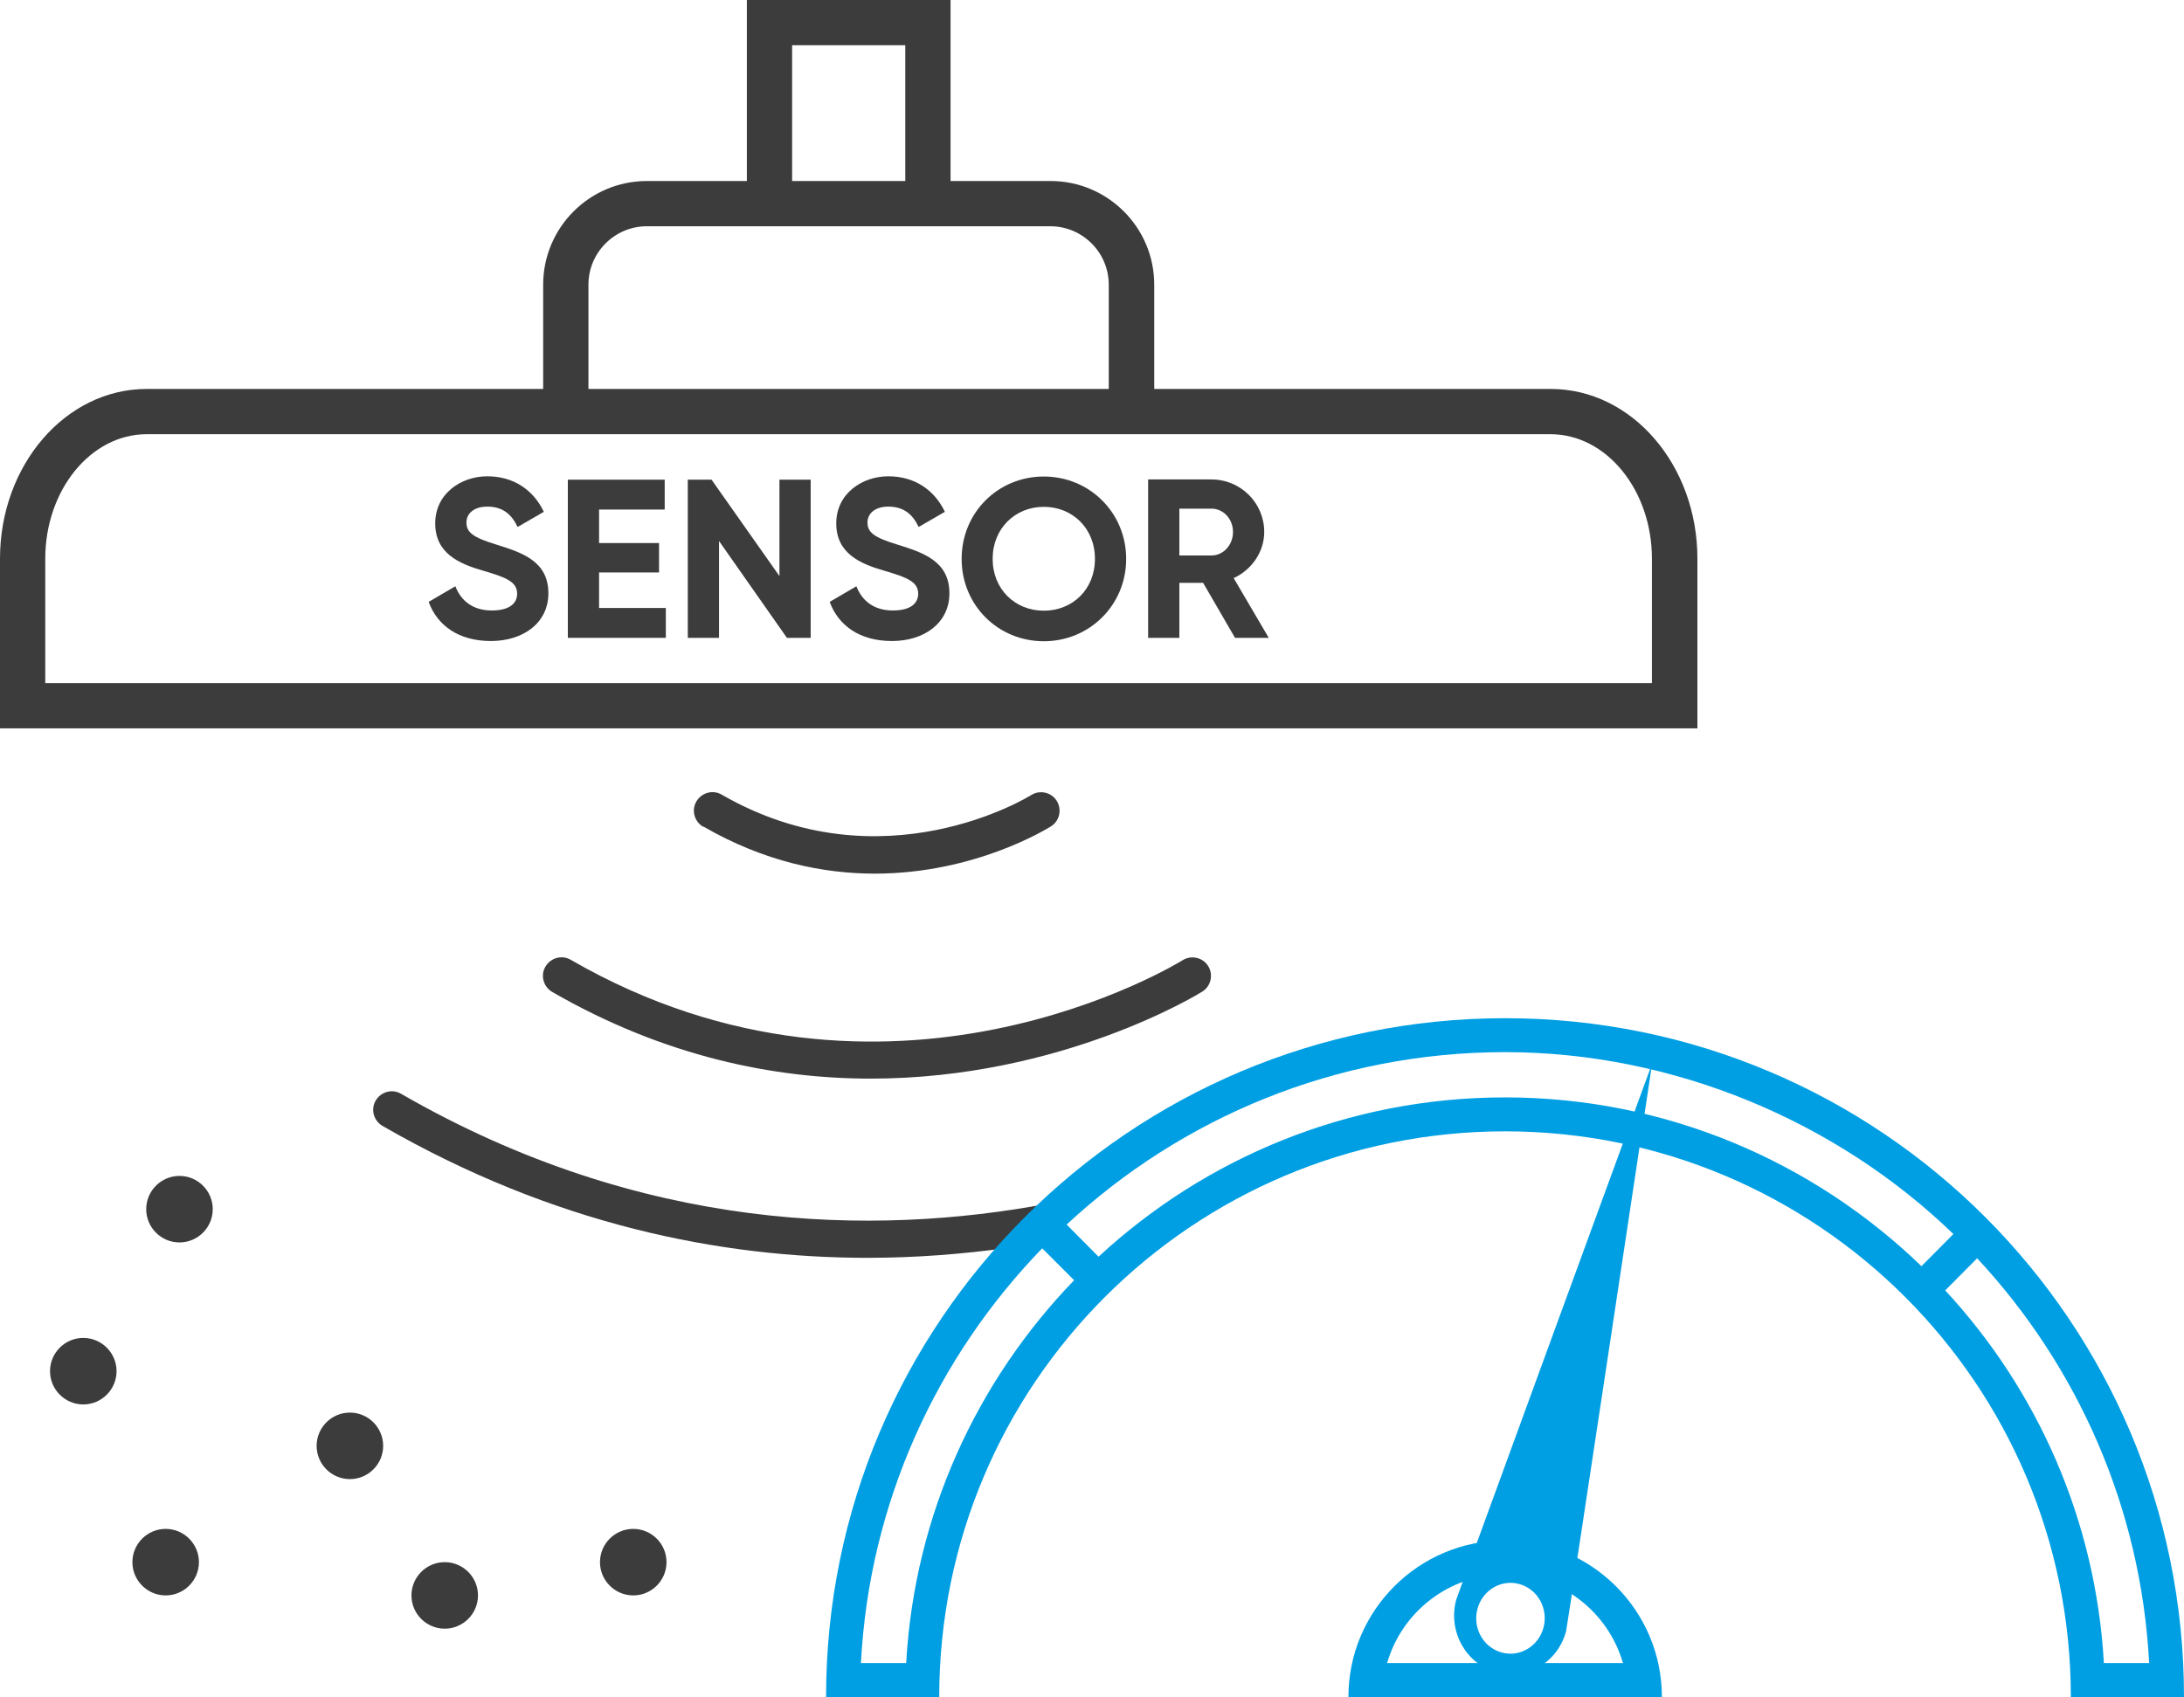 <?xml version="1.0" encoding="UTF-8"?><svg id="Ebene_1" xmlns="http://www.w3.org/2000/svg" viewBox="0 0 96.5 75"><defs><style>.cls-1{fill:none;}.cls-2{fill:#009fe3;}.cls-3{fill:#3c3c3c;}</style></defs><g><path class="cls-3" d="M24.4,43.84c4.98,2.87,9.82,3.83,14.08,3.83,8.45,0,14.56-3.79,14.65-3.85,.38-.24,.49-.75,.25-1.13-.24-.38-.75-.49-1.13-.25-.13,.08-13.03,8.06-27.03-.02-.39-.23-.89-.09-1.12,.3-.23,.39-.09,.89,.3,1.12"/><path class="cls-3" d="M31.08,36.53c2.7,1.56,5.3,2.08,7.57,2.08,4.42,0,7.59-1.97,7.79-2.09,.38-.24,.49-.75,.25-1.13-.24-.38-.75-.49-1.13-.25-.06,.04-6.56,4.08-13.67-.02-.39-.23-.89-.09-1.12,.3-.23,.39-.09,.89,.3,1.12"/><path class="cls-3" d="M46.29,53.2c-7.7,1.44-17.92,1.28-28.57-4.86-.39-.23-.89-.09-1.12,.3-.23,.39-.09,.89,.3,1.12,7.58,4.37,14.96,5.83,21.43,5.83,2.18,0,4.25-.17,6.2-.44,.38-.43,1.13-1.29,1.75-1.94"/></g><path class="cls-1" d="M75.69,52.13c-19.3,0-35,15.7-35,35v.46h7.18v-.93h-6.24c.25-18.57,15.44-33.61,34.07-33.61s33.82,15.03,34.07,33.61h-6.25v.93h7.18v-.46c0-19.3-15.7-35-35-35Z"/><g><path class="cls-3" d="M15.46,65.37c.81,0,1.47-.66,1.47-1.47s-.66-1.47-1.47-1.47-1.47,.66-1.47,1.47,.66,1.47,1.47,1.47"/><path class="cls-3" d="M19.65,71.98c.81,0,1.47-.66,1.47-1.47s-.66-1.47-1.47-1.47-1.47,.66-1.47,1.47,.66,1.47,1.47,1.47"/><path class="cls-3" d="M7.32,70.51c.81,0,1.47-.66,1.47-1.47s-.66-1.47-1.47-1.47-1.47,.66-1.47,1.47,.66,1.47,1.47,1.47"/><path class="cls-3" d="M7.93,54.91c.81,0,1.47-.66,1.47-1.47s-.66-1.47-1.47-1.47-1.47,.66-1.47,1.47,.66,1.47,1.47,1.47"/><path class="cls-3" d="M27.98,70.51c.81,0,1.47-.66,1.47-1.47s-.66-1.47-1.47-1.47-1.47,.66-1.47,1.47,.66,1.47,1.47,1.47"/><path class="cls-3" d="M3.68,62.07c.81,0,1.47-.66,1.47-1.47s-.66-1.47-1.47-1.47-1.47,.66-1.47,1.47,.66,1.47,1.47,1.47"/></g><path class="cls-2" d="M73,47s-8.61,23.52-8.66,23.71c-.37,1.39,.43,2.82,1.77,3.2s2.73-.44,3.09-1.83c.05-.19,3.8-25.08,3.8-25.08Zm-6.66,26.03c-.81-.23-1.28-1.09-1.06-1.92s1.05-1.33,1.86-1.1,1.28,1.09,1.06,1.92-1.05,1.33-1.86,1.1Z"/><g><path class="cls-2" d="M66.5,68.08c-3.82,0-6.92,3.1-6.92,6.92h13.85c0-3.82-3.1-6.92-6.92-6.92Zm-5.21,5.42c.65-2.26,2.74-3.92,5.21-3.92s4.56,1.66,5.21,3.92h-10.42Z"/><path class="cls-2" d="M66.5,45c-16.57,0-30,13.43-30,30h5c0-13.81,11.19-25,25-25s25,11.19,25,25h5c0-16.57-13.43-30-30-30Zm-26.46,28.5h-2c.37-7.11,3.36-13.53,8.01-18.33l1.41,1.41c-4.29,4.44-7.05,10.36-7.42,16.91Zm26.46-25c-6.93,0-13.24,2.67-17.96,7.04l-1.41-1.42c5.09-4.73,11.9-7.62,19.37-7.62s14.68,3.07,19.81,8.04l-1.41,1.42c-4.77-4.61-11.26-7.46-18.4-7.46Zm19.45,8.53l1.41-1.42c4.42,4.75,7.24,11,7.6,17.89h-2c-.36-6.34-2.95-12.09-7.01-16.47Z"/></g><g><path class="cls-3" d="M68.52,17.19h-17.52v-4.61c0-2.53-2.06-4.58-4.58-4.58h-4.42V0h-9V8h-4.42c-2.53,0-4.58,2.06-4.58,4.58v4.61H6.48c-3.58,0-6.48,3.36-6.48,7.5v7.5H75v-7.5c0-4.14-2.9-7.5-6.48-7.5ZM35,2h5v6h-5V2Zm-9,10.58c0-1.42,1.16-2.58,2.58-2.58h17.83c1.42,0,2.58,1.16,2.58,2.58v4.61H26v-4.61Zm47,17.61H2v-5.5c0-3.03,2.01-5.5,4.48-5.5h62.03c2.47,0,4.48,2.47,4.48,5.5v5.5Z"/><path class="cls-3" d="M21.94,24.07c-1.06-.32-1.33-.55-1.33-.98,0-.4,.34-.7,.92-.7,.71,0,1.09,.37,1.34,.9l1.16-.67c-.47-.98-1.35-1.57-2.5-1.57s-2.3,.76-2.3,2.08,1.04,1.78,2.11,2.09c1.04,.3,1.51,.5,1.51,1.02,0,.39-.29,.74-1.12,.74s-1.36-.42-1.61-1.07l-1.18,.69c.38,1.04,1.32,1.73,2.75,1.73s2.54-.8,2.54-2.11c0-1.43-1.18-1.8-2.29-2.15Z"/><polygon class="cls-3" points="26.47 25.3 29.12 25.3 29.12 24 26.47 24 26.47 22.52 29.37 22.52 29.37 21.2 25.09 21.2 25.09 28.19 29.42 28.19 29.42 26.87 26.47 26.87 26.47 25.3"/><polygon class="cls-3" points="34.44 25.46 31.44 21.2 30.39 21.2 30.39 28.19 31.77 28.19 31.77 23.91 34.77 28.19 35.82 28.19 35.82 21.2 34.44 21.2 34.44 25.46"/><path class="cls-3" d="M39.66,24.07c-1.06-.32-1.33-.55-1.33-.98,0-.4,.34-.7,.92-.7,.71,0,1.09,.37,1.34,.9l1.16-.67c-.47-.98-1.35-1.57-2.5-1.57s-2.3,.76-2.3,2.08,1.04,1.78,2.11,2.09c1.04,.3,1.51,.5,1.51,1.02,0,.39-.29,.74-1.12,.74s-1.36-.42-1.61-1.07l-1.18,.69c.38,1.04,1.32,1.73,2.75,1.73s2.54-.8,2.54-2.11c0-1.43-1.18-1.8-2.29-2.15Z"/><path class="cls-3" d="M46.12,21.06c-2.02,0-3.63,1.59-3.63,3.64s1.61,3.64,3.63,3.64,3.64-1.6,3.64-3.64-1.62-3.64-3.64-3.64Zm0,5.93c-1.27,0-2.26-.95-2.26-2.29s.99-2.3,2.26-2.3,2.26,.95,2.26,2.3-.99,2.29-2.26,2.29Z"/><path class="cls-3" d="M55.86,23.51c0-1.28-1.04-2.32-2.33-2.32h-2.8v7h1.38v-2.43h1.05l1.41,2.43h1.49l-1.55-2.64c.8-.37,1.35-1.16,1.35-2.04Zm-2.33,1.04h-1.42v-2.07h1.42c.52,0,.95,.45,.95,1.03s-.43,1.04-.95,1.04Z"/></g></svg>